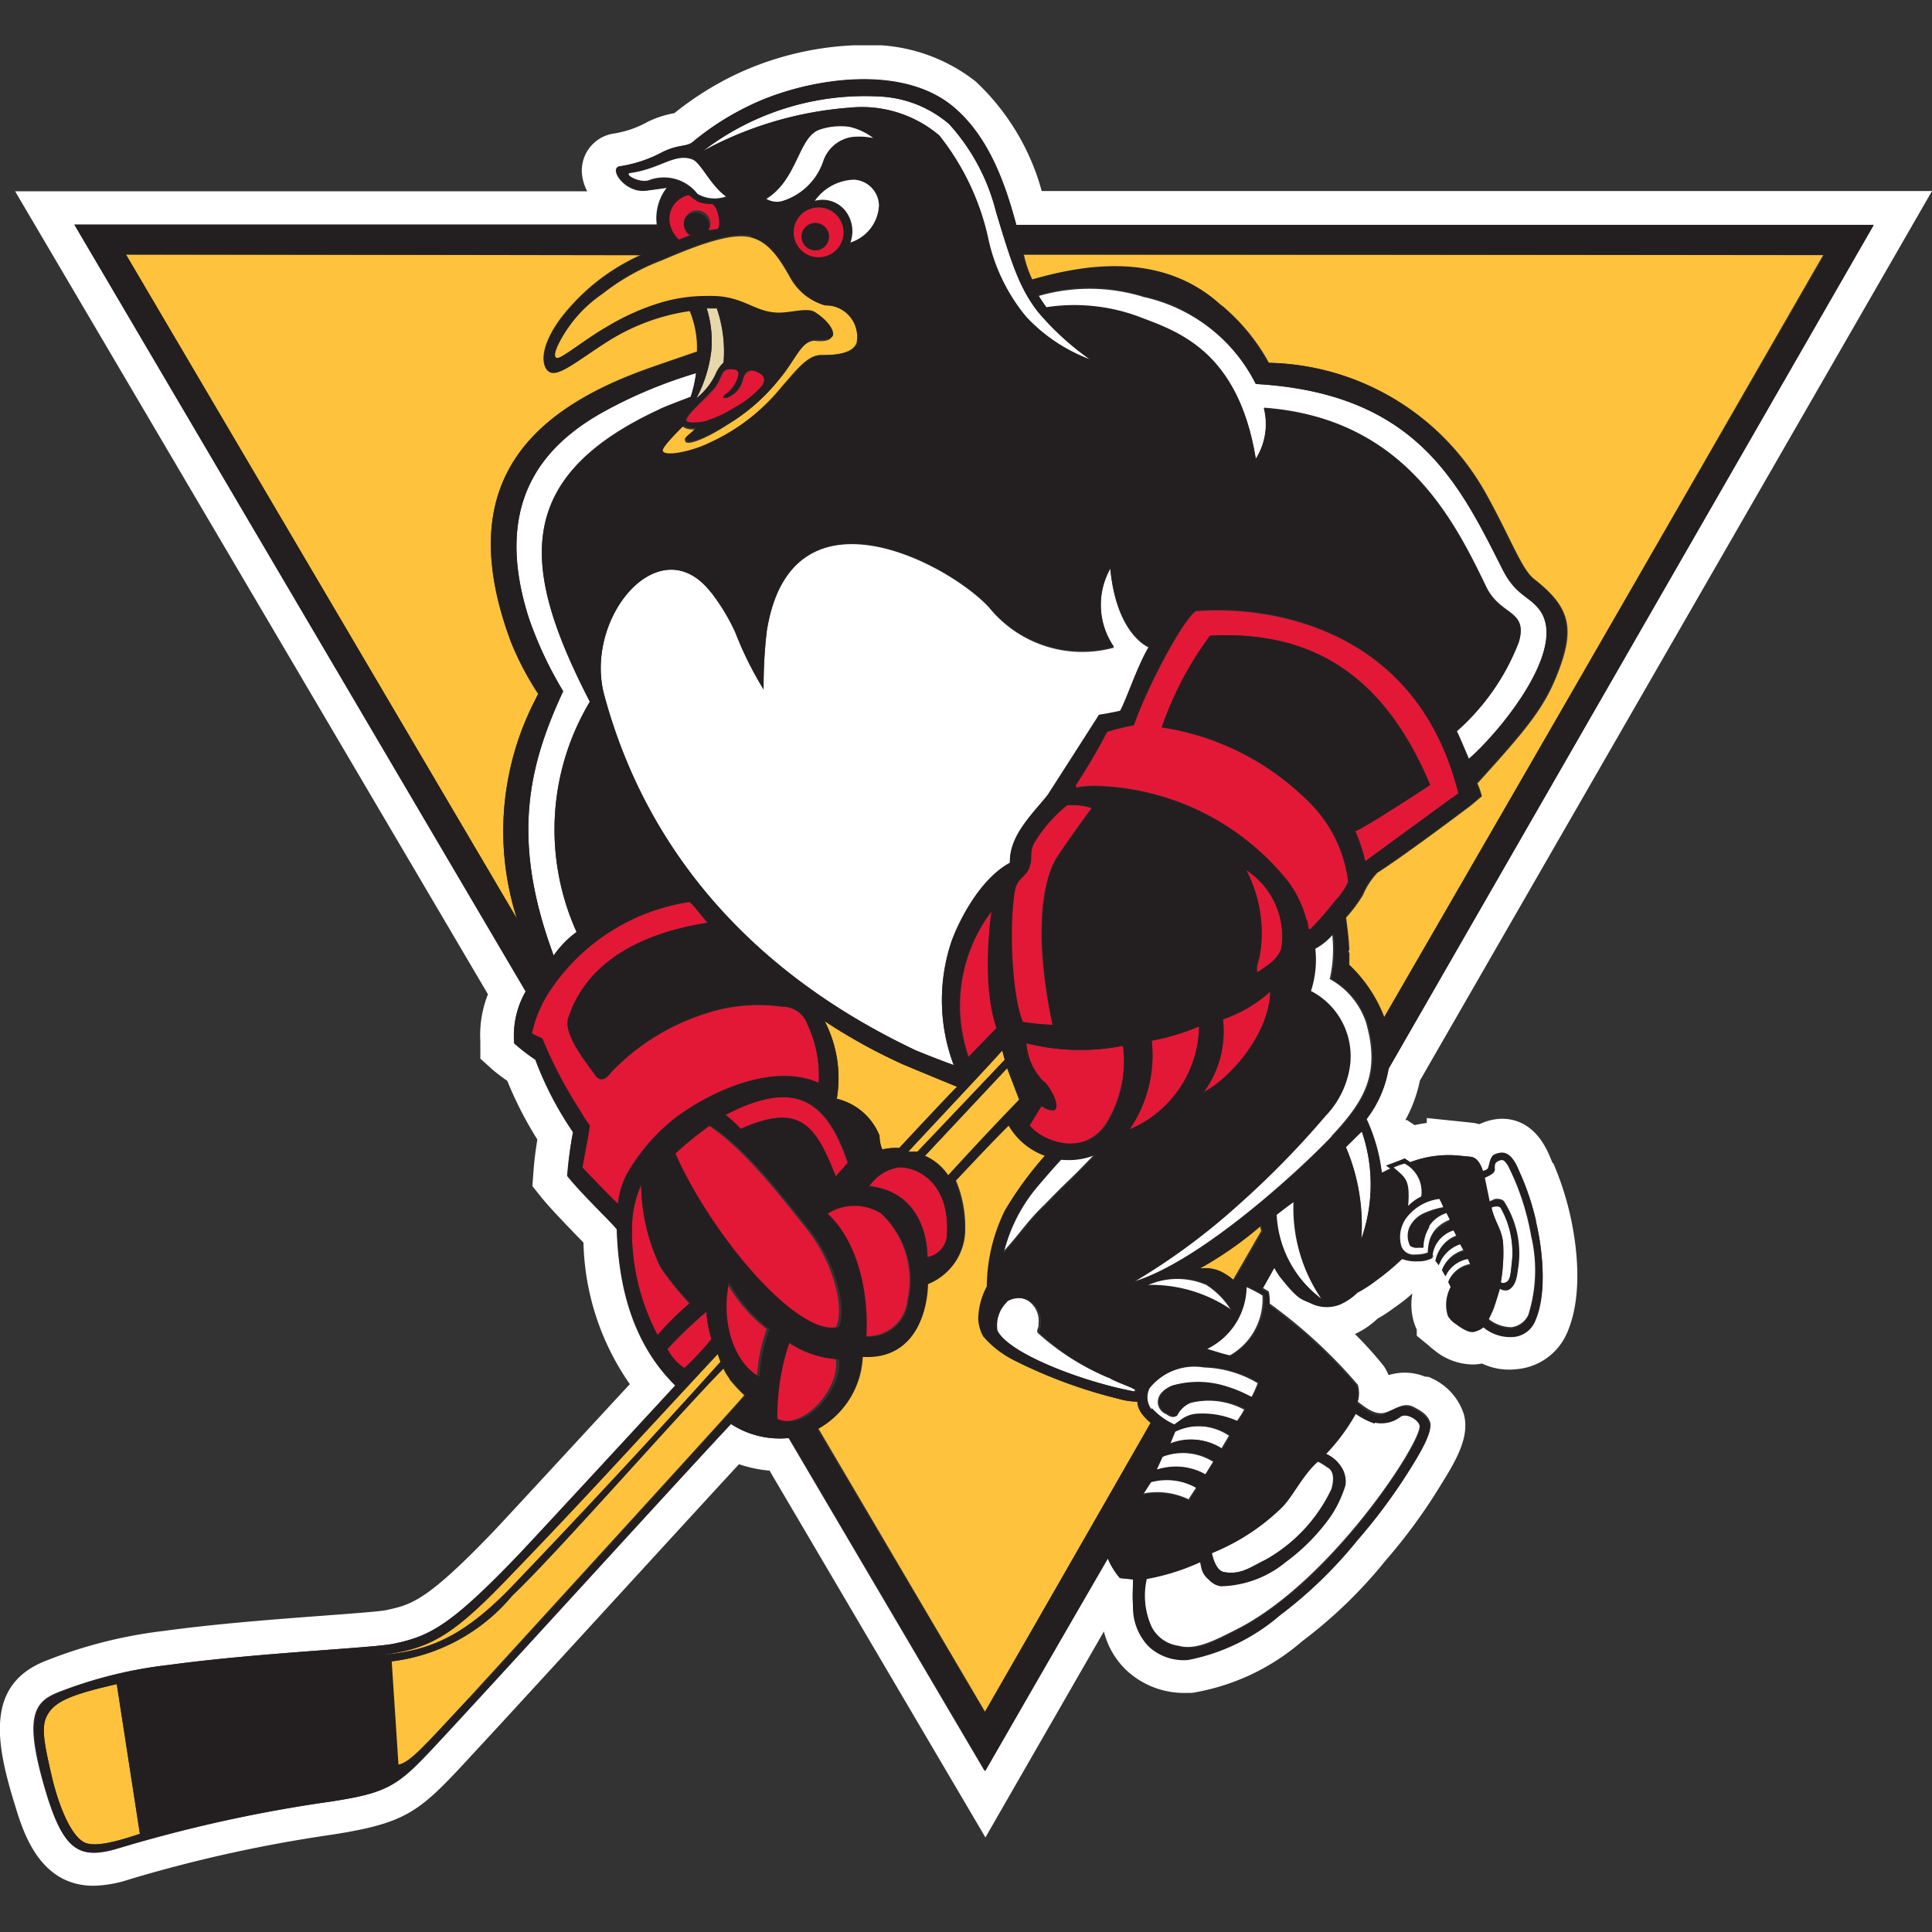 <svg id="Ebene_1" data-name="Ebene 1" xmlns="http://www.w3.org/2000/svg" xmlns:xlink="http://www.w3.org/1999/xlink" width="160" height="160" viewBox="0 0 160 160"><rect x="0" y="0" width="160" height="160" fill="#333333" stroke="none"/><defs><style>.cls-1{fill:none;}.cls-2{clip-path:url(#clip-path);}.cls-3{fill:#fff;}.cls-4{fill:#fec23d;}.cls-5{fill:#e7d8ac;}.cls-6{fill:#e31837;}.cls-7{fill:#231f20;}</style><clipPath id="clip-path"><rect class="cls-1" y="3.75" width="160" height="152.49"/></clipPath></defs><g class="cls-2"><path class="cls-3" d="M128.58,96.32l-.19-.45c-1.07-2.66-2.77-3.22-4-3.22a4.46,4.46,0,0,0-1.69.37l-.19.08L122.1,93l-.86-.09-3.08-.32V93a8.89,8.89,0,0,0-1,.18l-.67-.44-.12.05a11.7,11.7,0,0,0,1.22-3.3L160,15.82H86.27a19.41,19.41,0,0,0-5.49-9.09,14.18,14.18,0,0,0-9.27-3A25.52,25.52,0,0,0,61.05,6.11a26,26,0,0,0-5.2,3.26,8.22,8.22,0,0,0-2.17.7,8.56,8.56,0,0,1-2.91,1,3.1,3.1,0,0,0-2.57,3.39,4,4,0,0,0,.43,1.38H1.25L40.41,82.34a9.17,9.17,0,0,0-.63,3.91v1.42l.93.84c.06.06.53.47,1.3,1a31.36,31.36,0,0,0,2.49,4.86c-.13.82-.26,1.72-.33,2.77l-.08,1.09.69.86c.74.93,2,2.22,3,3.26.19.2.38.38.54.56a21.33,21.33,0,0,0,3.84,11.72c-3.33,3.59-10.39,11.26-11.35,12.26-5.55,5.78-6.78,6-8.81,6.45-.56.12-2.91.29-5.17.46-3.74.28-8.84.66-13.21,1.26a38.63,38.63,0,0,0-9.8,2.47c-5.17,2-4.1,7.05-2.57,12,.66,2.15,2,6.64,6.5,6.64a10.11,10.11,0,0,0,3-.54,116.44,116.44,0,0,1,16-3.58c6.83-1,7.82-1.84,11.93-6.27l.15-.17c3-3.22,7.94-8.63,12.62-13.73,3.85-4.2,7.52-8.21,9.75-10.62a10.46,10.46,0,0,0,2.53.53l17.88,30.38,2.4-4.18,7.41-12.88a6.64,6.64,0,0,0,1.83,3.18,7,7,0,0,0,5,1.91h.45a18.46,18.46,0,0,0,9.14-4.28,38.68,38.68,0,0,0,6.88-6.65,45.94,45.94,0,0,0,4.65-6.37c1.35-2.15,2.34-4,1.86-5.78a4.93,4.93,0,0,0-2.72-3l-.14-.08L118,114a4.48,4.48,0,0,0-3-.12,4.68,4.68,0,0,0-.3-.59l-.07-.12-.08-.1a30.21,30.21,0,0,0-2.34-2.59,7,7,0,0,0,1.88-1.28,11.56,11.56,0,0,0,1.37-.9,14.26,14.26,0,0,0,1.51-1.18h0a5,5,0,0,0,.36,3l0,.12v.38l1,.82a3.73,3.73,0,0,0,.43.36A5.11,5.11,0,0,0,122,113a3.63,3.63,0,0,0,.73-.08,5.22,5.22,0,0,0,2.86.47,5,5,0,0,0,4.14-2.9c1.64-3.59.6-8.63.25-10.09a24.08,24.08,0,0,0-1.35-4.08m-3.33,14.28a3.47,3.47,0,0,1-2.39-.8,1.79,1.79,0,0,1-.73.36c-.39.14-1-.23-1.52-.61a2.07,2.07,0,0,1-.69-.69,3,3,0,0,1,.23-2.39l-.21-.43a2.4,2.4,0,0,1,1.86-1.38l-.23-.52a2.54,2.54,0,0,0-1.86,1.44c-.1-.19-.19-.35-.29-.52a2.68,2.68,0,0,1,1.83-1.56l-.32-.58a2.83,2.83,0,0,0-1.77,1.74c-.09-.13-.18-.24-.28-.37a2.65,2.65,0,0,1,1.77-2l-.27-.52a2.6,2.6,0,0,0-1.78,2.17l.21.28-.14-.18a2.49,2.49,0,0,1-1.26.29,3.32,3.32,0,0,1-1.28-.19,21.57,21.57,0,0,1-2.27,1.88,10.17,10.17,0,0,1-1.43.91,4.82,4.82,0,0,1-1.49,1,3,3,0,0,1-2.4-.13c-.77-.31-1-.22-2.39-2a6.11,6.11,0,0,1-.61-.92l-1,1.78c.17.1.33.19.49.3a4.65,4.65,0,0,1,.08,1,41.5,41.5,0,0,1,7.29,6.72,2.47,2.47,0,0,1,0,1.4c.58.44,1.42,1.14,2.24.91s1.45-.87,2.29-.52c.46.24,1.27.61,1.47,1.35s-.85,2.5-1.56,3.64a45.81,45.81,0,0,1-4.43,6,35.9,35.9,0,0,1-6.42,6.2,16.44,16.44,0,0,1-7.56,3.68,4.25,4.25,0,0,1-3.28-1.1A4.7,4.7,0,0,1,93.86,133c-.11-.74,0-1.65,0-2.19l-1.1-.11a6.36,6.36,0,0,1-1-1.63L81.54,146.67,65.3,119.09a7.38,7.38,0,0,1-4.8-1.17c-3.56,3.78-17.7,19.32-23.77,25.87-4,4.26-4.28,4.69-10.42,5.56A119.71,119.71,0,0,0,9.9,153c-3.19,1-4.54.4-6-4.24-2-6.53-1.15-7.8.92-8.62A36,36,0,0,1,14,137.88c7.36-1,16.81-1.39,18.57-1.75,3-.62,4.69-1.47,10.26-7.27,1.28-1.33,13.08-14.12,13.08-14.12-3.86-3.8-4.71-8.91-4.84-12.93-.3-.44-3-3-4.11-4.43a33.67,33.67,0,0,1,.49-3.61,27.82,27.82,0,0,1-3.12-6,16.3,16.3,0,0,1-1.75-1.35,7.35,7.35,0,0,1,.95-4.3L6.16,18.62H54.39a4.1,4.1,0,0,1,.82-3.06s-.64.1-1.72.24c-1.76.21-3.08-1.83-2.22-2a11.08,11.08,0,0,0,3.61-1.21c1.46-.69,2-.34,2.59-.92a22.7,22.7,0,0,1,4.77-3c4.38-2.08,12.32-3.5,16.72.23,3,2.54,4.35,6.56,5.21,9.75h71L115,88.5a9.38,9.38,0,0,1-1.84,4.18,14.57,14.57,0,0,1,1.25,4.43c.16,0,.63-.28.73-.33l-.35-.25s1.38-.51,1.53-.59l.46.31a8.92,8.92,0,0,1,4.19-.53h0l.83.08c.55.07.86.67,1,1.17a.81.81,0,0,0,.39-.17c.16-.2.15-1,.58-1.19s1.31-.43,2,1.3a21.28,21.28,0,0,1,1.42,4.16c.49,2,1,5.84-.07,8.25a2.11,2.11,0,0,1-1.88,1.28"/><path class="cls-3" d="M124.48,106.29c.56-.05.61-.52.7-1.54a7.44,7.44,0,0,0-.92-4.73c-.13-.15-.55-.11-.74,0,.21,1,.72,1.65.9,2.55a2.76,2.76,0,0,1,.06.4,14.15,14.15,0,0,1-.17,3.12s-.08.16.17.19"/><path class="cls-3" d="M106.07,124.9a17.86,17.86,0,0,1-5.1,3.45l-.64.28c.14.48.42,1.45,1,1.56,1.43.26,2.24-.43,3.43-1a13.15,13.15,0,0,0,5.5-5.88c.15-.53.27-1.31-.2-1.7-.17-.07-.45-.35-1-.59-1.31,1.14-2.16,3-3.07,3.88"/><path class="cls-4" d="M101.17,25.28a16.49,16.49,0,0,1,3.93,4.78,21,21,0,0,1,18,10.87c2,3.59,2.9,6.17,3.93,7,2.94,2.29,3.47,4,2,7.77-1.11,2.9-2.57,4.66-6.67,9.18a7,7,0,0,1,.37,1.06s-.95.83-1.35,1.1c0,0-5,3.77-7.3,5.24a6,6,0,0,0-1.2,1.85A12.44,12.44,0,0,1,111.48,76c.12.88.23,1.79.27,2.69-.18.07.08.33,0,.39,0,.25,0,.52,0,.82a11.75,11.75,0,0,1,2.92,4.39l36.33-63.19H84.8a9.65,9.65,0,0,0,.72,2.1c3.8-1.08,10.58-2.56,15.65,2.11"/><path class="cls-4" d="M94.21,116.08a6,6,0,0,1-1.58-.24A40.66,40.66,0,0,1,84,112.66a8,8,0,0,1-2.51-2.07,3.32,3.32,0,0,1-.41-1.49l0,0a5.91,5.91,0,0,1,.71-2.64,14.53,14.53,0,0,1,1.49-6.28,29,29,0,0,1,3.32-4.54,5.68,5.68,0,0,1-3-2.5c-1.65,1.66-2.88,3-4.43,4.61a10,10,0,0,1,.77,4,4.79,4.79,0,0,1-3.08,4.54c0,1.3-.53,6.35-5.4,6a7.09,7.09,0,0,1-3.69,6l13.8,23.45,13.8-24c-.47-.41-1.13-1-1.09-1.76"/><path class="cls-4" d="M44.31,58l.26-.53a24.6,24.6,0,0,1-2.25-4.28c-4.54-12.17.5-18.78,11.17-22.62,1.74-.62,4.22-1.46,4.22-1.46a7.88,7.88,0,0,0-.61-3.39,17.31,17.31,0,0,0-6.6,2.39c-2.66,1.65-4.43,3.28-5.15,2.57-.34-.28-.86-1.57.94-4.14a17.25,17.25,0,0,1,6.81-5.45H10.43l32.38,55A23.71,23.71,0,0,1,44.31,58"/><path class="cls-4" d="M104.34,101.48a30.39,30.39,0,0,1-5.12,3.59,2.93,2.93,0,0,1,1.75.24,4.86,4.86,0,0,1,1.1.75l2.37-4.11c-.07-.29-.1-.47-.1-.47"/><path class="cls-4" d="M72.84,94.06a2.9,2.9,0,0,0,.23,1.14,4.72,4.72,0,0,1,1.4-.12c1.19-1.28,4.64-5,4.8-5.07,0,0-1.57-.64-4.46-1.85a46.34,46.34,0,0,1-6.51-3.59,10.27,10.27,0,0,1,1,6.42,5.07,5.07,0,0,1,3.54,3.07"/><path class="cls-3" d="M82.46,110.15c1,1.95,7.29,4.31,11.47,5.07l.06-.13c-.54-.31-1.24-.52-1.83-.81-.13,0-.22-.19-.34-.17A20.34,20.34,0,0,1,86,110.44c-.27-.21.07-.5,0-.79a2,2,0,0,0-.82-1.9,1.85,1.85,0,0,0-2,0,2.7,2.7,0,0,0-.81,2.39"/><path class="cls-3" d="M99.81,106.38a6.07,6.07,0,0,0-4.82.08,11.73,11.73,0,0,1,7,2.12,6.56,6.56,0,0,0-2.15-2.2"/><path class="cls-3" d="M111.46,95a16.42,16.42,0,0,1,1.24,7.71,13.46,13.46,0,0,0,.08-9c-.56.54-.83.81-1.32,1.3"/><path class="cls-3" d="M107.12,99.45c-.58.41-.92.68-1.45,1.09a9.29,9.29,0,0,0,3.75,7,13.28,13.28,0,0,1-2.3-8.09"/><path class="cls-3" d="M103.09,106.56a5.77,5.77,0,0,1-3.26,5.18c.69.2,1.24.4,1.94.55a5.35,5.35,0,0,0,2.78-5,10.6,10.6,0,0,0-1.46-.75"/><path class="cls-3" d="M109.75,120.36a2.82,2.82,0,0,1,1.35,1.18,2.2,2.2,0,0,1,.27,1.42,10.7,10.7,0,0,1-1.17,2.49,16.84,16.84,0,0,1-3.78,3.85,8.75,8.75,0,0,1-5.36,2,1.7,1.7,0,0,1-1-.54c-.51-.42-.55-.77-.69-1.47a18.3,18.3,0,0,1-4.45,1.41,6.29,6.29,0,0,0,.42,4,3,3,0,0,0,2.26,1.59c1.42.4,3-.44,4.89-1.4,7.82-4,15.28-15.55,15.07-16.83-.09-.51-1.08-1.12-1.6-.81a2.62,2.62,0,0,1-2.16.5,6.12,6.12,0,0,1-1.57-.8,16.44,16.44,0,0,1-2.47,3.33"/><path class="cls-3" d="M77.75,11.21a20.92,20.92,0,0,1,4,8.31,15.15,15.15,0,0,0,3.17,6.68,13.89,13.89,0,0,0,5.34,3.57A22.58,22.58,0,0,1,86,25.86c-1.55-1.93-2.23-4.05-3.52-8.37a16.92,16.92,0,0,0-3.87-7.22A9.52,9.52,0,0,0,73,8,22.07,22.07,0,0,0,58.23,12.5,30.07,30.07,0,0,1,70.36,8.91a9.89,9.89,0,0,1,7.39,2.3"/><path class="cls-4" d="M47.39,26.65c-1,1.31-1.7,2.87-1.46,3.08s2.38-1.54,4.17-2.53a19.75,19.75,0,0,1,4.43-2,13.14,13.14,0,0,1,3.94-.57c3-.1,3.82,1.38,5.93,1.38,1,0,2.34-.43,2.95-.06,1.1.65,1.71,1.56,1.49,2s-1.42.27-1.42.27c-1.15.09-1.68,1.74-2.93,3.22a15.74,15.74,0,0,1-4.26,3.75c-1.83,1.19-3.35,1.75-3.48,1.36s.09-.27.77-1a1.43,1.43,0,0,1-1-.22c-.27.3-1.9,1.86-1.74,2.15.25.47,2.44,0,3.77-.66A17,17,0,0,0,64.75,32c1-1.11,2.06-2.59,3.18-2.59,1.3,0,2.64-.13,3-1a2.6,2.6,0,0,0-2-3.07,3.18,3.18,0,0,0-.62-.05A4.81,4.81,0,0,1,65.44,23c-1-1.8-1.89-3-3.31-3.35-1.66-.38-4.48.7-7.37,1.94a18.48,18.48,0,0,0-4.89,2.77,11.29,11.29,0,0,0-2.48,2.3"/><path class="cls-5" d="M57.65,33a5.52,5.52,0,0,0,1.59-1.93,2.76,2.76,0,0,1,.68-1,11,11,0,0,0-.56-4.52l-.84,0a9,9,0,0,1,.39,3.5,11.17,11.17,0,0,1-1.26,4"/><path class="cls-3" d="M94.69,24.59A15.11,15.11,0,0,0,86,24.52c.4.6.67,1,.67,1a15.37,15.37,0,0,1,7.43.7C97.26,27.4,102.5,28.86,104,38a5.4,5.4,0,0,0,.68-4.24c11.53.85,15.69,9.2,18.4,14.81,1.17,2.45,3.49,1.89,2.71,4.59a18.86,18.86,0,0,1-5.14,7.38c.11.16,1,2.29,1,2.29,2.62-2.29,8.27-9.17,5.85-12.37-.87-1.15-2-1.17-3.06-3.35C120.84,40,117.31,32.56,104,31.8a13.71,13.71,0,0,0-9.33-7.21"/><path class="cls-6" d="M56.84,34.76c0,.36,1.14.22,1.59.13a10.34,10.34,0,0,0,2.43-1.13,8.12,8.12,0,0,0,2-1.5c.6-.6.53-1.13,0-1.4s-1.12-.28-1.35.68a2.08,2.08,0,0,1-1.2,1.37c-.45.13-.52,0,0-.4a2.51,2.51,0,0,0,.87-1.46c.09-.37-.23-.53-.85-.46s-.51.84-1.23,1.67c-.87,1-2.17,2-2.21,2.5"/><path class="cls-3" d="M75.87,87s1.76.74,3.11,1.23a15.19,15.19,0,0,1-.16-10.26c.53-1.46,2.23-5,4.82-6.44-.09-2.24,1.87-4,3.13-5.63,0,0,3.09-4.81,4.24-6.62,0,0,.87-.13,1.75-.33.55-1,1.47-3.83,2.39-5.32,0,0-2.68-1-3.2-6.51a6.18,6.18,0,0,0,.3,6.52A9.93,9.93,0,0,1,81.9,50.3c-3.43-3.69-16.44-10.59-18.4,2a38.82,38.82,0,0,0-.26,4.82,28.88,28.88,0,0,1-2.36-4.76,17.08,17.08,0,0,0-2-3.3c-4.25-5.51-10.58,2.13-8.83,8.54,2,7.4,7.54,20.77,25.82,29.4"/><path class="cls-3" d="M54.67,33.85c.59-.27,2.53-1,2.53-1a11.24,11.24,0,0,0,.45-2A39.47,39.47,0,0,0,50.19,34c-4.78,2.59-9.56,7.24-6.4,17.17a31.78,31.78,0,0,0,2.85,6.08c-2.87,6.18-4.37,12.26-.78,21.89a8,8,0,0,1,1.89-1.95,20.61,20.61,0,0,1,1.11-19.09c-5.61-10.88-6.63-18.51,5.81-24.24"/><path class="cls-6" d="M87.15,84.87c-1.72-8.17-.62-12.35.36-13.86s2.62-3.74,2.89-4.09a5.3,5.3,0,0,0-2.06-.23,11.9,11.9,0,0,0-2.72,3.11c-.4.79-.16,1.14-.32,1.75-.28,1.08-.93,1-1.24,2-.52,2.45-.44,8.57.61,11.08a20.61,20.61,0,0,0,2.48.24"/><path class="cls-6" d="M90.43,66.89l0,0h0Z"/><path class="cls-6" d="M56.31,92.3C59,90.38,64,88,67.8,89.7a10,10,0,0,0-.93-4.85,2.19,2.19,0,0,0-2.12-1.47,14,14,0,0,0-6.57.65,18.58,18.58,0,0,0-7.53,4.75c-.19.25-.76,1-1.28.37-1.07-1.44-2.82-3.69-2.27-4.93.95-2.85,3.68-6.54,11.5-7.78l-1.07-1.3-.41-.43A16.9,16.9,0,0,0,45.58,82a10.17,10.17,0,0,0-1.53,3.58c.6.3.86.4.86.4A35.34,35.34,0,0,0,48,91.9a12.33,12.33,0,0,0,.77,1.25c0,.38-.46,2.61-.61,3.48,0,0,2.55,2.68,3,3.05a6.88,6.88,0,0,1,.74-2.46,16,16,0,0,1,4.37-4.92"/><path class="cls-6" d="M99.05,50.61c-1.12.75-4.1,6.46-5.15,9.47a18.94,18.94,0,0,0-2.22.55A49.78,49.78,0,0,1,89.1,65v.21a8.26,8.26,0,0,1,1.49-.14A21,21,0,0,1,106.67,73a9.24,9.24,0,0,1,1.5,3.11c.21.27.08,1,.36.8a23.13,23.13,0,0,0,2-2.29,5.69,5.69,0,0,0,1.11-1.59A11,11,0,0,0,110,68.39a12,12,0,0,0-2.25-2.58,21.71,21.71,0,0,0-11.54-5.56,28.07,28.07,0,0,1,4-7.59C108.77,52.2,114.68,56,118.45,65c0,0-5.33,3.52-6.2,3.83a14.55,14.55,0,0,1,.83,2.49l7.19-5.26a.16.16,0,0,0,.12,0l0,0,.42-.3c-3.64-14.6-17-15.55-21.71-15.13"/><path class="cls-6" d="M106.12,78.5a6.55,6.55,0,0,0-2.64-6.27,1,1,0,0,0-.27-.18,11.23,11.23,0,0,1,1.16,6.83c0,.58-.38,1.11-.22,1.67.72-.56,1.63-1,2-2"/><path class="cls-6" d="M60.06,92.33a10.63,10.63,0,0,1,1.26,1.16c4.79-2.14,6.16-.47,7.86,3.94,0,0,.71-.75,1-1.14-1.79-5.34-4.5-6.89-10.16-4"/><path class="cls-6" d="M105.2,82.12a11.18,11.18,0,0,1-3.92,2.3,8.49,8.49,0,0,1-1.58,6c2-1,5.4-4.64,5.5-8.33"/><path class="cls-6" d="M86.19,91.59c-.18.31-.71,1.22-1,1.61,1,1.29,4.49,2.67,6.36-.11A9.8,9.8,0,0,0,93,86.61a18.31,18.31,0,0,1-8-.21,5,5,0,0,0,1.49,3.2c.56.65,1.29,2,.81,2.34a1.41,1.41,0,0,1-1.06-.35"/><path class="cls-6" d="M66.72,101.67c-1.93-2.38-4.95-6.44-8.12-8.51a27.81,27.81,0,0,0-2.87,2.33c2.81,6.43,9.87,15.12,13.51,14.41.74-1.64-.25-5.44-2.52-8.23"/><path class="cls-6" d="M99.31,85a18.72,18.72,0,0,1-3.93,1.18,10.88,10.88,0,0,1-1.83,7.35A9.43,9.43,0,0,0,99.31,85"/><path class="cls-4" d="M84.39,91.07l-1-2.62L76.6,95.73a4.52,4.52,0,0,1,1.9,1.62c1.57-1.72,3.4-3.7,5.89-6.28"/><path class="cls-4" d="M83.24,87.74,83,87c-1.18,1.32-5.76,6.19-7.83,8.39a5.09,5.09,0,0,1,.78,0Z"/><path class="cls-6" d="M57.13,108a26.24,26.24,0,0,1-2.42-3,15.86,15.86,0,0,1-1.61-6.83,8.92,8.92,0,0,0-.76,3.44,18.45,18.45,0,0,0,2.12,9.07A25.6,25.6,0,0,1,57.13,108"/><path class="cls-6" d="M78.42,102.41c.3-4.62-2.62-5.8-4-5.73A3.59,3.59,0,0,0,72,98.23c3.77.4,4.78,3.59,4.83,5.88a2,2,0,0,0,1.62-1.7"/><path class="cls-6" d="M75.14,107.65a7.53,7.53,0,0,0-2.22-7.18,4.17,4.17,0,0,0-4.49,0c2.18,2,3.43,5.93,3.19,10.17a3.28,3.28,0,0,0,3.52-3v0"/><path class="cls-6" d="M62.68,114a14.7,14.7,0,0,1,.81-3.93,12.62,12.62,0,0,1-3.33-3.9c-.76,3.7.66,6.79,2.52,7.83"/><path class="cls-6" d="M56.68,113.33a24.2,24.2,0,0,0,2.24-2.4,9.85,9.85,0,0,1-.42-2.28,37.75,37.75,0,0,0-3.23,3.09,4.23,4.23,0,0,0,1.41,1.59"/><path class="cls-6" d="M69.29,112.54a8.12,8.12,0,0,1-4.09-1.4,19,19,0,0,0-1,6.35c2.35,1.07,5.45-2.65,5-4.95"/><path class="cls-6" d="M80.23,87.51l2.33-2.4c-1.32-3.83-.41-9.67-.41-9.67a12.94,12.94,0,0,0-1.92,12.07"/><path class="cls-4" d="M3.84,142.19c-.46,1-.1,2.56.48,5.06.38,1.62,1.34,4.6,2.63,5.31.93.51,3.1-.18,4.63-.69l-1.91-12.4c-3.93.9-5.25,1.48-5.83,2.72"/><path class="cls-4" d="M60.43,114.21a4.13,4.13,0,0,1-.54-.9C56.08,117.2,46,128.76,42.38,132.14a15.41,15.41,0,0,1-10,5.45l.56,8.56c1-.2,2-1.35,5.85-5.49,0,0,22.49-24.61,22.84-25.11a13.12,13.12,0,0,1-1.24-1.34"/><path class="cls-4" d="M42.48,131.31c8.76-9.15,15.56-16.7,17.19-18.52-.14-.37-.23-.65-.23-.65-7.82,8.38-11.18,12.15-17.79,19-4.44,4.58-6.29,5.46-10.17,5.95h0c3.95-.33,6.81-1.43,11-5.77"/><path class="cls-3" d="M110.26,94.09c2.75-2.94,4.08-5.18,2.86-9.43a6.43,6.43,0,0,0-3-3.58,11,11,0,0,0,.2-3.75,5,5,0,0,1-1.51,1.25,8.47,8.47,0,0,1-.35,3.5,6.09,6.09,0,0,1,3.2,6.35,7.53,7.53,0,0,1-2,4,75.41,75.41,0,0,1-7.3,7.44,53.94,53.94,0,0,1-8.52,6.28c5.5-1.64,13.67-9.13,16.45-12.06"/><path class="cls-3" d="M83,103.75l0,0c1.54-1.67,2-2.55,3.51-4,0,0,1.31-1.35,2-2s2.18-2.21,2.18-2.21a5.8,5.8,0,0,1-3,.47c-.42.43-2,2.29-2.36,2.72a13.28,13.28,0,0,0-2.39,5"/><path class="cls-3" d="M97.77,117.59a2.31,2.31,0,0,1,1.37-.47,7,7,0,0,1,3.25.62,8,8,0,0,0,.64-1,6.25,6.25,0,0,0-4.47-.55,2.3,2.3,0,0,0-1.18,1.08c-.25.2-.58,0-.8-.15a1.12,1.12,0,0,1-.69-.87c-.08-.72.48-1.17,1.07-1.45a7.64,7.64,0,0,1,4.08-.06,11.37,11.37,0,0,1,2.51,1l0,0v0h.06a8.5,8.5,0,0,0,.54-1.19,9.17,9.17,0,0,0-4.44-1.3,4.88,4.88,0,0,0-4.61,1.76,1.64,1.64,0,0,0,.15,1.74A5.57,5.57,0,0,0,97.19,118Z"/><path class="cls-3" d="M101.12,120l.65-1.1a4.56,4.56,0,0,0-4.57-.32l-.41,1a4.57,4.57,0,0,1,4.33.4"/><path class="cls-3" d="M99.78,122.16l.68-1.1a4.71,4.71,0,0,0-4.24-.39l-.49,1.07a5,5,0,0,1,4,.42"/><path class="cls-3" d="M98.4,124.2l.65-1a5,5,0,0,0-3.8-.5l-.65,1a6,6,0,0,1,3.8.45"/><path class="cls-7" d="M127.2,101.07a21.28,21.28,0,0,0-1.42-4.16c-.7-1.73-1.44-1.54-2-1.3-.42.17-.42,1-.58,1.19a.77.77,0,0,1-.39.17c-.16-.5-.47-1.1-1-1.17l-.82-.08h0a8.92,8.92,0,0,0-4.19.53l-.46-.31c-.15.08-1.53.59-1.53.59l.35.25c-.1,0-.57.28-.72.33a14.59,14.59,0,0,0-1.26-4.43A9.38,9.38,0,0,0,115,88.5l40.17-69.88h-71C83.31,15.43,82,11.41,79,8.87c-4.4-3.73-12.34-2.31-16.72-.23a22.7,22.7,0,0,0-4.77,3c-.62.58-1.13.23-2.59.92a11.05,11.05,0,0,1-3.62,1.21c-.85.16.47,2.2,2.23,2,1.08-.14,1.72-.24,1.72-.24a4.1,4.1,0,0,0-.82,3.06H6.16l37.38,63.5a7.35,7.35,0,0,0-.95,4.3,16.3,16.3,0,0,0,1.75,1.35,27.82,27.82,0,0,0,3.12,6A31.29,31.29,0,0,0,47,97.38c1.11,1.4,3.8,4,4.1,4.43.13,4,1,9.13,4.84,12.93,0,0-11.8,12.79-13.08,14.12-5.57,5.8-7.3,6.65-10.26,7.27-1.76.36-11.21.74-18.58,1.75a36,36,0,0,0-9.14,2.29c-2.07.82-2.92,2.09-.92,8.62,1.42,4.64,2.77,5.24,6,4.24a119.71,119.71,0,0,1,16.41-3.68c6.14-.87,6.46-1.3,10.42-5.56,6.07-6.55,20.21-22.09,23.77-25.87a7.34,7.34,0,0,0,4.8,1.17l16.24,27.58,10.13-17.62a6.1,6.1,0,0,0,1,1.63l1.1.11c0,.54-.06,1.45,0,2.19a4.66,4.66,0,0,0,1.31,3.39,4.25,4.25,0,0,0,3.28,1.1,16.47,16.47,0,0,0,7.57-3.68,36.18,36.18,0,0,0,6.41-6.2,45.81,45.81,0,0,0,4.43-6c.71-1.14,1.77-2.89,1.56-3.64s-1-1.11-1.47-1.35c-.84-.35-1.55.15-2.3.52s-1.65-.47-2.23-.91a2.47,2.47,0,0,0,0-1.4,41.5,41.5,0,0,0-7.29-6.72,4.65,4.65,0,0,0-.08-1c-.16-.11-.32-.2-.49-.3l1-1.78a6.11,6.11,0,0,0,.61.92c1.4,1.74,1.62,1.65,2.39,2a3,3,0,0,0,2.4.13,4.82,4.82,0,0,0,1.49-1,10.17,10.17,0,0,0,1.43-.91,21.57,21.57,0,0,0,2.27-1.88,3.29,3.29,0,0,0,1.28.19,2.49,2.49,0,0,0,1.26-.29l.14.18-.21-.28a2.6,2.6,0,0,1,1.78-2.17l.27.52a2.65,2.65,0,0,0-1.77,2c.1.13.19.24.28.37a2.86,2.86,0,0,1,1.77-1.74l.32.58a2.68,2.68,0,0,0-1.83,1.56c.1.17.19.33.29.52a2.54,2.54,0,0,1,1.86-1.44l.23.52a2.39,2.39,0,0,0-1.86,1.38l.21.43a3,3,0,0,0-.23,2.39,2.07,2.07,0,0,0,.69.69c.5.38,1.13.75,1.52.61a1.79,1.79,0,0,0,.73-.36,3.47,3.47,0,0,0,2.39.8,2.13,2.13,0,0,0,1.88-1.28c1.1-2.41.56-6.27.07-8.25M6.94,152.56c-1.28-.71-2.24-3.69-2.62-5.31-.58-2.5-.94-4.09-.48-5.06.58-1.24,1.9-1.82,5.83-2.72l1.92,12.4c-1.55.51-3.71,1.2-4.65.69M110.1,121.61c.47.39.35,1.17.2,1.7a13.15,13.15,0,0,1-5.5,5.88c-1.19.57-2,1.26-3.43,1-.62-.11-.9-1.08-1-1.56l.64-.28a17.86,17.86,0,0,0,5.1-3.45c.91-.85,1.76-2.74,3.07-3.88.51.24.79.52,1,.59m-15.5,2.14.65-1a5,5,0,0,1,3.8.5l-.65,1a6,6,0,0,0-3.8-.45m.68-7.09a1.66,1.66,0,0,1-.15-1.75,4.88,4.88,0,0,1,4.61-1.76,9.17,9.17,0,0,1,4.44,1.3,8.5,8.5,0,0,1-.54,1.19h-.06v0l0,0a11.37,11.37,0,0,0-2.51-1,7.64,7.64,0,0,0-4.08.06c-.59.28-1.15.73-1.07,1.45a1.12,1.12,0,0,0,.69.87c.22.14.55.35.8.16a2.28,2.28,0,0,1,1.18-1.09,6.25,6.25,0,0,1,4.47.55,8,8,0,0,1-.64,1,7,7,0,0,0-3.25-.62,2.31,2.31,0,0,0-1.37.47l-.58.44a5.68,5.68,0,0,1-1.91-1.37m6.68-8.08a11.77,11.77,0,0,0-7-2.12,6.07,6.07,0,0,1,4.82-.08,6.56,6.56,0,0,1,2.15,2.2m-6.23,13.16.49-1.07a4.71,4.71,0,0,1,4.24.39l-.68,1.1a5,5,0,0,0-4-.42m1.06-2.12.41-1a4.56,4.56,0,0,1,4.57.32l-.65,1.1a4.57,4.57,0,0,0-4.33-.4m5-7.33c-.7-.15-1.25-.35-1.94-.55a5.79,5.79,0,0,0,3.26-5.18,10.6,10.6,0,0,1,1.46.75,5.35,5.35,0,0,1-2.78,5m.3-6.23a4.86,4.86,0,0,0-1.1-.75,2.93,2.93,0,0,0-1.75-.24,30.39,30.39,0,0,0,5.12-3.59s0,.18.1.47Zm-8.26.09a53.94,53.94,0,0,0,8.52-6.28,74.33,74.33,0,0,0,7.3-7.44,7.53,7.53,0,0,0,2-4,6.08,6.08,0,0,0-3.21-6.35,8.31,8.31,0,0,0,.36-3.5,5,5,0,0,0,1.51-1.25,10.76,10.76,0,0,1-.2,3.75,6.43,6.43,0,0,1,3,3.58c1.22,4.26-.11,6.5-2.86,9.43s-11,10.42-16.45,12.06M86.44,89.6A5,5,0,0,1,85,86.4a18.31,18.31,0,0,0,8,.21,9.84,9.84,0,0,1-1.36,6.49c-1.87,2.77-5.35,1.39-6.36.1.25-.39.78-1.3,1-1.61a1.41,1.41,0,0,0,1.06.35c.48-.37-.25-1.69-.81-2.34m-18,10.92a4.17,4.17,0,0,1,4.49,0,7.53,7.53,0,0,1,2.22,7.18,3.26,3.26,0,0,1-3.49,3h0c.24-4.24-1-8.18-3.19-10.17m-4.18,17a19,19,0,0,1,1-6.35,8.09,8.09,0,0,0,4.09,1.4c.41,2.3-2.69,6-5,4.95m-4.09-11.34a12.52,12.52,0,0,0,3.34,3.9,14.34,14.34,0,0,0-.82,3.93c-1.86-1-3.28-4.13-2.52-7.83m9.08,3.75c-3.64.71-10.7-8-13.52-14.41a29,29,0,0,1,2.88-2.33c3.17,2.07,6.19,6.13,8.12,8.51,2.27,2.79,3.26,6.59,2.52,8.23M48.86,58.09a20.61,20.61,0,0,0-1.11,19.09,8.18,8.18,0,0,0-1.9,1.95c-3.57-9.63-2.08-15.71.79-21.89a31.78,31.78,0,0,1-2.85-6.08c-3.16-9.92,1.62-14.58,6.4-17.18a40.1,40.1,0,0,1,7.46-3.07,11.24,11.24,0,0,1-.45,2s-1.94.68-2.53,1c-12.44,5.73-11.42,13.36-5.81,24.24m7.85-41.81a.92.92,0,0,1,.39-.11,5.39,5.39,0,0,0,.79.56A3.45,3.45,0,0,0,59,16.9a1.07,1.07,0,0,1,.31.45c.24.55.34,1.58,0,1.62l-.64.1a1.1,1.1,0,0,0-1.93-1,1.09,1.09,0,0,0,0,.95,1,1,0,0,0,.42.5c-.54.18-.89.34-.89.34a2.4,2.4,0,0,1-.61-.9,2,2,0,0,1,1.07-2.64m13.72,3.8a2.76,2.76,0,0,0-.37-2.56,2.41,2.41,0,0,0-2.58-.89,4.13,4.13,0,0,1,3.24-1.75A2.18,2.18,0,0,1,72.79,17a3.38,3.38,0,0,1-2.36,3.08m.08-8.73a3,3,0,0,0-2.36,2.07,5.18,5.18,0,0,1-3.41,3.24,1.7,1.7,0,0,1-1.27-.19c2.61-1.62,2.65-5.14,4.41-5.73a5.47,5.47,0,0,1,2.44-.24,5,5,0,0,1,2,.93,5.72,5.72,0,0,0-1.8-.08m-3.34,5.93a2.06,2.06,0,1,1-1.34,2.59,2,2,0,0,1,1.34-2.59h0m-5,2.36c1.42.31,2.32,1.55,3.31,3.34a4.79,4.79,0,0,0,2.85,2.31A2.6,2.6,0,0,1,71,27.79a2.56,2.56,0,0,1,0,.62c-.36.91-1.7,1-3,1-1.12,0-2.13,1.48-3.18,2.59a17,17,0,0,1-6.15,4.7c-1.33.65-3.52,1.13-3.77.66-.16-.29,1.47-1.85,1.74-2.15a1.43,1.43,0,0,0,1,.22c-.68.74-.9.64-.77,1s1.65-.17,3.48-1.36a15.74,15.74,0,0,0,4.26-3.75c1.25-1.48,1.78-3.13,2.93-3.21,0,0,1.21.12,1.42-.28s-.39-1.31-1.49-2c-.61-.37-1.93.06-2.95.06-2.11,0-2.94-1.48-5.93-1.38a13.14,13.14,0,0,0-3.94.57,19.75,19.75,0,0,0-4.43,2c-1.79,1-3.83,2.82-4.17,2.53s.43-1.77,1.46-3.08a11.29,11.29,0,0,1,2.48-2.3,18.48,18.48,0,0,1,4.89-2.77c2.89-1.24,5.71-2.32,7.37-1.94M58.52,25.5l.84,0a11,11,0,0,1,.56,4.52,2.69,2.69,0,0,0-.68,1A5.7,5.7,0,0,1,57.65,33a11.17,11.17,0,0,0,1.26-4,9,9,0,0,0-.39-3.5m.53,6.76c.72-.83.58-1.6,1.22-1.67s.95.09.87.46a2.58,2.58,0,0,1-.88,1.46c-.52.36-.45.53,0,.4a2.08,2.08,0,0,0,1.2-1.37c.23-1,.73-1,1.35-.68s.65.8,0,1.4a8.12,8.12,0,0,1-2,1.5,10.34,10.34,0,0,1-2.43,1.13c-.45.09-1.63.23-1.59-.13s1.34-1.49,2.21-2.5M58.88,49a17.08,17.08,0,0,1,2,3.3,28.88,28.88,0,0,0,2.36,4.76,38.82,38.82,0,0,1,.26-4.82c2-12.56,15-5.66,18.4-2a9.93,9.93,0,0,0,10.35,3.31,6.19,6.19,0,0,1-.3-6.52c.52,5.52,3.2,6.51,3.2,6.51-.92,1.49-1.84,4.31-2.39,5.32-.88.2-1.75.33-1.75.33-1.15,1.81-4.24,6.62-4.24,6.62-1.26,1.59-3.22,3.39-3.13,5.63-2.59,1.4-4.29,5-4.82,6.44A15.19,15.19,0,0,0,79,88.2C77.63,87.71,75.87,87,75.87,87c-18.28-8.63-23.8-22-25.82-29.4-1.75-6.41,4.58-14,8.83-8.54M104,31.8c13.29.76,16.82,8.23,20.42,15.35,1.1,2.18,2.2,2.2,3.06,3.35,2.42,3.2-3.23,10.08-5.85,12.37,0,0-.91-2.13-1-2.29a18.86,18.86,0,0,0,5.14-7.38c.78-2.7-1.54-2.14-2.71-4.59-2.71-5.61-6.88-14-18.4-14.81A5.4,5.4,0,0,1,104,38c-1.49-9.18-6.73-10.64-9.91-11.86a15.37,15.37,0,0,0-7.43-.7s-.27-.36-.67-1a15.11,15.11,0,0,1,8.71.07A13.71,13.71,0,0,1,104,31.8m16.37,34.27a.16.16,0,0,1-.12,0l-7.19,5.26a14.55,14.55,0,0,0-.83-2.49c.87-.31,6.2-3.83,6.2-3.83-3.77-9-9.68-12.83-18.22-12.37a28.07,28.07,0,0,0-4,7.59,21.78,21.78,0,0,1,11.55,5.56A12.26,12.26,0,0,1,110,68.39a11.11,11.11,0,0,1,1.66,4.66,5.69,5.69,0,0,1-1.11,1.59,23.13,23.13,0,0,1-2,2.29c-.28.24-.15-.53-.36-.8a9.24,9.24,0,0,0-1.5-3.11A21,21,0,0,0,90.6,65.11a8.26,8.26,0,0,0-1.49.14V65a49.78,49.78,0,0,0,2.58-4.41,18.94,18.94,0,0,1,2.22-.55c1-3,4-8.72,5.15-9.47,4.71-.42,18.07.53,21.71,15.13l-.42.3Zm-25,20.12A18.45,18.45,0,0,0,99.3,85a9.4,9.4,0,0,1-5.75,8.53,10.88,10.88,0,0,0,1.83-7.35m5.9-1.77a11.18,11.18,0,0,0,3.92-2.3c-.1,3.69-3.5,7.31-5.5,8.33a8.49,8.49,0,0,0,1.58-6m3.09-5.54a11.23,11.23,0,0,0-1.16-6.83,1.27,1.27,0,0,1,.27.18,6.55,6.55,0,0,1,2.64,6.27c-.34,1-1.25,1.49-2,2-.16-.56.19-1.09.22-1.67M68.3,84.57a46.34,46.34,0,0,0,6.51,3.59C77.7,89.37,79.27,90,79.27,90c-.16.12-3.61,3.79-4.8,5.07a4.72,4.72,0,0,0-1.4.12,2.9,2.9,0,0,1-.23-1.14A5.07,5.07,0,0,0,69.3,91a10.27,10.27,0,0,0-1-6.42M83,87l.2.77L76,95.39a5.09,5.09,0,0,0-.78,0C77.28,93.15,81.86,88.3,83,87m-.48-1.86-2.33,2.4a12.94,12.94,0,0,1,1.92-12.07s-.91,5.84.41,9.67M70.22,96.29c-.33.39-1,1.14-1,1.14-1.7-4.41-3.07-6.08-7.86-3.94a11.55,11.55,0,0,0-1.26-1.16c5.66-2.93,8.37-1.38,10.16,4M72,98.23a3.59,3.59,0,0,1,2.41-1.55c1.42-.07,4.34,1.11,4,5.73a2,2,0,0,1-1.62,1.7c0-2.29-1.06-5.48-4.83-5.88m4.63-2.5,6.84-7.28,1,2.62c-2.49,2.58-4.32,4.56-5.89,6.28a4.52,4.52,0,0,0-1.9-1.62m7.46-22.18c.31-1,1-.92,1.24-2,.16-.61-.08-1,.32-1.75a11.9,11.9,0,0,1,2.72-3.11,5.3,5.3,0,0,1,2.06.23l0,0,0,0h0c-.27.35-1.93,2.62-2.89,4.09s-2.08,5.69-.36,13.86a20.61,20.61,0,0,1-2.48-.24c-1-2.51-1.13-8.64-.61-11.08m6.72,22s-1.47,1.54-2.18,2.21-2,2-2,2c-1.52,1.46-2,2.34-3.51,4l0,0a13.45,13.45,0,0,1,2.4-5c.33-.44,1.94-2.29,2.36-2.72a5.8,5.8,0,0,0,3-.47m-7.51,12.23a1.87,1.87,0,0,1,2,0,2,2,0,0,1,.81,1.9c.06.29-.28.58,0,.79a20.34,20.34,0,0,0,5.78,3.67c.12,0,.21.12.34.17.59.29,1.29.5,1.83.81l-.07.13c-4.17-.76-10.46-3.12-11.46-5.07a2.67,2.67,0,0,1,.81-2.39m67.67-86.68L114.61,84.26a11.75,11.75,0,0,0-2.92-4.39c0-.3.06-.57,0-.82.13-.06-.13-.32,0-.38,0-.91-.15-1.82-.27-2.7a11.28,11.28,0,0,0,1.37-1.86,6.3,6.3,0,0,1,1.21-1.85c2.3-1.47,7.3-5.24,7.3-5.24.4-.27,1.35-1.1,1.35-1.1a6.66,6.66,0,0,0-.37-1.06c4.1-4.52,5.56-6.28,6.67-9.18,1.45-3.77.91-5.48-2-7.77-1-.81-1.95-3.39-3.93-7a21,21,0,0,0-18-10.87,16.49,16.49,0,0,0-3.93-4.78c-5.07-4.67-11.85-3.19-15.65-2.11a9.75,9.75,0,0,1-.72-2.09ZM73,8a9.52,9.52,0,0,1,5.6,2.28,16.92,16.92,0,0,1,3.87,7.22c1.29,4.32,2,6.44,3.52,8.37a22.58,22.58,0,0,0,4.32,3.91,13.89,13.89,0,0,1-5.34-3.57,15.15,15.15,0,0,1-3.17-6.68,20.92,20.92,0,0,0-4-8.31,9.89,9.89,0,0,0-7.39-2.3A30.07,30.07,0,0,0,58.23,12.5,22.07,22.07,0,0,1,73,8m-19.28,7c-.85.19-2-.53-1.49-.61,2.5-.35,3.71-1.69,5.16-1.12.68.27,1.48,2.15,2.77,3.06a2.85,2.85,0,0,1-2.35-.21,3.52,3.52,0,0,0-4.09-1.12m-.58,6.14a17.14,17.14,0,0,0-6.81,5.44c-1.8,2.57-1.28,3.86-.94,4.14.72.71,2.49-.92,5.15-2.57a17.31,17.31,0,0,1,6.6-2.39,7.88,7.88,0,0,1,.61,3.39s-2.48.85-4.22,1.47C42.82,34.39,37.78,41,42.32,53.17a24.6,24.6,0,0,0,2.25,4.28l-.26.53a23.71,23.71,0,0,0-1.5,18.09l-32.38-55Zm-1.9,78.6c-.45-.37-3-3.05-3-3.05.15-.87.59-3.1.61-3.48A12.33,12.33,0,0,1,48,91.9,36.09,36.09,0,0,1,44.91,86s-.26-.1-.86-.4A10.17,10.17,0,0,1,45.58,82a16.9,16.9,0,0,1,11.54-7.32l.41.43,1.07,1.3c-7.82,1.24-10.55,4.93-11.5,7.77-.56,1.25,1.2,3.5,2.27,4.94.52.63,1.09-.12,1.27-.37A18.69,18.69,0,0,1,58.18,84a14,14,0,0,1,6.57-.65,2.19,2.19,0,0,1,2.12,1.47,9.89,9.89,0,0,1,.93,4.85C64.05,88,59,90.38,56.31,92.3a16,16,0,0,0-4.37,4.92,6.88,6.88,0,0,0-.74,2.46m1.14,1.84a8.88,8.88,0,0,1,.76-3.44,15.86,15.86,0,0,0,1.61,6.83,26.24,26.24,0,0,0,2.42,3,25.6,25.6,0,0,0-2.67,2.64,18.45,18.45,0,0,1-2.12-9.07m2.93,10.22a39.29,39.29,0,0,1,3.23-3.09,9.85,9.85,0,0,0,.42,2.28,24.2,24.2,0,0,1-2.24,2.4,4.23,4.23,0,0,1-1.41-1.59M41.65,131.12c6.61-6.83,10-10.6,17.79-19,0,0,.08.28.23.65-1.62,1.82-8.43,9.37-17.19,18.52-4.15,4.34-7,5.44-11,5.77h0c3.89-.49,5.73-1.37,10.17-5.95m-2.82,9.54C34.94,144.8,34,146,33,146.15l-.56-8.56a15.41,15.41,0,0,0,10-5.45c3.58-3.38,13.69-14.94,17.51-18.83a4.13,4.13,0,0,0,.54.9,12.15,12.15,0,0,0,1.24,1.34c-.35.51-22.84,25.11-22.84,25.11m42.67,1.16L67.7,118.37a7.11,7.11,0,0,0,3.69-6c4.87.33,5.45-4.72,5.4-6a4.79,4.79,0,0,0,3.08-4.54,10,10,0,0,0-.77-4c1.55-1.64,2.78-3,4.43-4.61a5.68,5.68,0,0,0,3,2.5,29,29,0,0,0-3.32,4.54,14.53,14.53,0,0,0-1.49,6.28,6,6,0,0,0-.71,2.64l0,0a3.32,3.32,0,0,0,.41,1.49A8,8,0,0,0,84,112.66a40.66,40.66,0,0,0,8.61,3.18,6,6,0,0,0,1.58.24c0,.75.62,1.35,1.09,1.76Zm32.29-24a2.62,2.62,0,0,0,2.16-.5c.52-.31,1.5.3,1.6.81.21,1.28-7.25,12.85-15.07,16.83-1.86,1-3.48,1.8-4.89,1.4a3,3,0,0,1-2.26-1.59,6.29,6.29,0,0,1-.42-4,18.72,18.72,0,0,0,4.45-1.4c.14.69.18,1,.7,1.46a1.6,1.6,0,0,0,1,.54,8.75,8.75,0,0,0,5.36-2,16.6,16.6,0,0,0,3.77-3.85,9.94,9.94,0,0,0,1.17-2.49,2.13,2.13,0,0,0-.26-1.42,2.77,2.77,0,0,0-1.35-1.18,16.44,16.44,0,0,0,2.47-3.33,6.12,6.12,0,0,0,1.57.8m-8.12-17.29c.53-.41.87-.68,1.45-1.09a13.28,13.28,0,0,0,2.3,8.09,9.29,9.29,0,0,1-3.75-7m7,2.21A16.42,16.42,0,0,0,111.46,95c.49-.49.76-.76,1.32-1.3a13.46,13.46,0,0,1-.08,9m11.61,3.35a14.15,14.15,0,0,0,.17-3.12,2.76,2.76,0,0,0-.06-.4c-.18-.9-.69-1.53-.9-2.55a.77.77,0,0,1,.75,0,7.57,7.57,0,0,1,.92,4.73c-.1,1-.15,1.49-.71,1.54-.26,0-.17-.19-.17-.19m-8-9.73a2.64,2.64,0,0,1,1.38,2.73,3.61,3.61,0,0,0-1.08.77c.17-2.16-.2-2.31-1.2-3.18a5.66,5.66,0,0,1,.9-.32m2.63,5.47a2.66,2.66,0,0,0-.57,1,4.36,4.36,0,0,0-.14,1,3.29,3.29,0,0,1-1.08.16,1.06,1.06,0,0,1-1.11-.72,2.64,2.64,0,0,1,.46-2.36,4.06,4.06,0,0,1,2.69-1.52,6.2,6.2,0,0,1,.32.68,6.88,6.88,0,0,0-1.65.52,2.42,2.42,0,0,0-1.18,1.22,1.83,1.83,0,0,0,.09,1.47.94.94,0,0,0,.69.15,3,3,0,0,0,.42,0,3.23,3.23,0,0,1,.47-1.68,2.66,2.66,0,0,1,1.43-1.08l.27.55a3.13,3.13,0,0,0-1.11.72m7.61,7.11a1.8,1.8,0,0,1-1.38,1,3,3,0,0,1-1.88-.67,9.44,9.44,0,0,0,.45-1c.22-.67.28-.88.47-1.52a.79.79,0,0,0,.73.09c.67-.4.69-1.22.8-1.93a8,8,0,0,0-1.2-5.42c-.14-.21-.54-.23-.78-.17l-.4.18L123,97.54c.62-.27.87-.45.84-.69,0-.45.15-.65.37-.73s.46,0,.71.42a20.76,20.76,0,0,1,1.94,5.95,12.33,12.33,0,0,1-.26,6.46"/><path class="cls-3" d="M126.82,102.49a20.76,20.76,0,0,0-1.94-5.95c-.25-.37-.36-.56-.71-.42s-.4.28-.37.73c0,.24-.22.42-.83.69l.4,1.94.4-.18c.24-.06.64,0,.78.17a8,8,0,0,1,1.2,5.42c-.12.71-.13,1.52-.8,1.93a.79.79,0,0,1-.73-.09c-.19.64-.25.85-.47,1.51a8.81,8.81,0,0,1-.45,1,3,3,0,0,0,1.88.67,1.8,1.8,0,0,0,1.38-1,12.32,12.32,0,0,0,.26-6.46"/><path class="cls-3" d="M116.62,99.87a3.83,3.83,0,0,1,1.08-.78,2.63,2.63,0,0,0-1.38-2.72,5.66,5.66,0,0,0-.9.32c1,.86,1.37,1,1.2,3.18"/><path class="cls-3" d="M118.36,101.65a3.23,3.23,0,0,0-.47,1.68,3,3,0,0,1-.42,0,.94.94,0,0,1-.69-.15,1.84,1.84,0,0,1-.09-1.47,2.42,2.42,0,0,1,1.18-1.22,6.88,6.88,0,0,1,1.65-.52,6.2,6.2,0,0,0-.32-.68,4.06,4.06,0,0,0-2.69,1.52,2.67,2.67,0,0,0-.46,2.36,1.06,1.06,0,0,0,1.11.72,3.29,3.29,0,0,0,1.08-.16,4.45,4.45,0,0,1,.14-1,2.66,2.66,0,0,1,.57-1,3.13,3.13,0,0,1,1.11-.72l-.27-.55a2.71,2.71,0,0,0-1.43,1.08"/><path class="cls-3" d="M60.12,16.27c-1.29-.91-2.08-2.79-2.77-3.06-1.45-.57-2.66.78-5.16,1.12-.52.08.64.8,1.49.61a3.52,3.52,0,0,1,4.09,1.12,2.85,2.85,0,0,0,2.35.21"/><path class="cls-3" d="M67.88,10.74c-1.76.59-1.8,4.11-4.41,5.73a1.7,1.7,0,0,0,1.27.19,5.18,5.18,0,0,0,3.41-3.24,3,3,0,0,1,2.36-2.07,5.72,5.72,0,0,1,1.8.08,5,5,0,0,0-2-.93,5.47,5.47,0,0,0-2.44.24"/><path class="cls-3" d="M70.72,14.88a4.13,4.13,0,0,0-3.24,1.75,2.41,2.41,0,0,1,2.58.89,2.76,2.76,0,0,1,.37,2.56A3.38,3.38,0,0,0,72.79,17a2.18,2.18,0,0,0-2.07-2.12"/><path class="cls-6" d="M65.83,19.87a2.06,2.06,0,1,0,1.34-2.59,2.06,2.06,0,0,0-1.34,2.59m1.69-1.4a1.13,1.13,0,1,1-1.13,1.12,1.13,1.13,0,0,1,1.13-1.12h0"/><path class="cls-7" d="M66.39,19.59a1.13,1.13,0,1,0,1.13-1.12h0a1.12,1.12,0,0,0-1.13,1.12"/><path class="cls-6" d="M56.25,19.82s.35-.16.88-.34a1.06,1.06,0,0,1-.41-.5,1.1,1.1,0,0,1,.55-1.45,1.1,1.1,0,0,1,1.42,1.54l.64-.1c.36,0,.25-1.07,0-1.62A1.07,1.07,0,0,0,59,16.9a3.45,3.45,0,0,1-1.15-.17,4.82,4.82,0,0,1-.78-.56.92.92,0,0,0-.4.11,2,2,0,0,0-1.07,2.64,2.4,2.4,0,0,0,.61.9"/></g></svg>